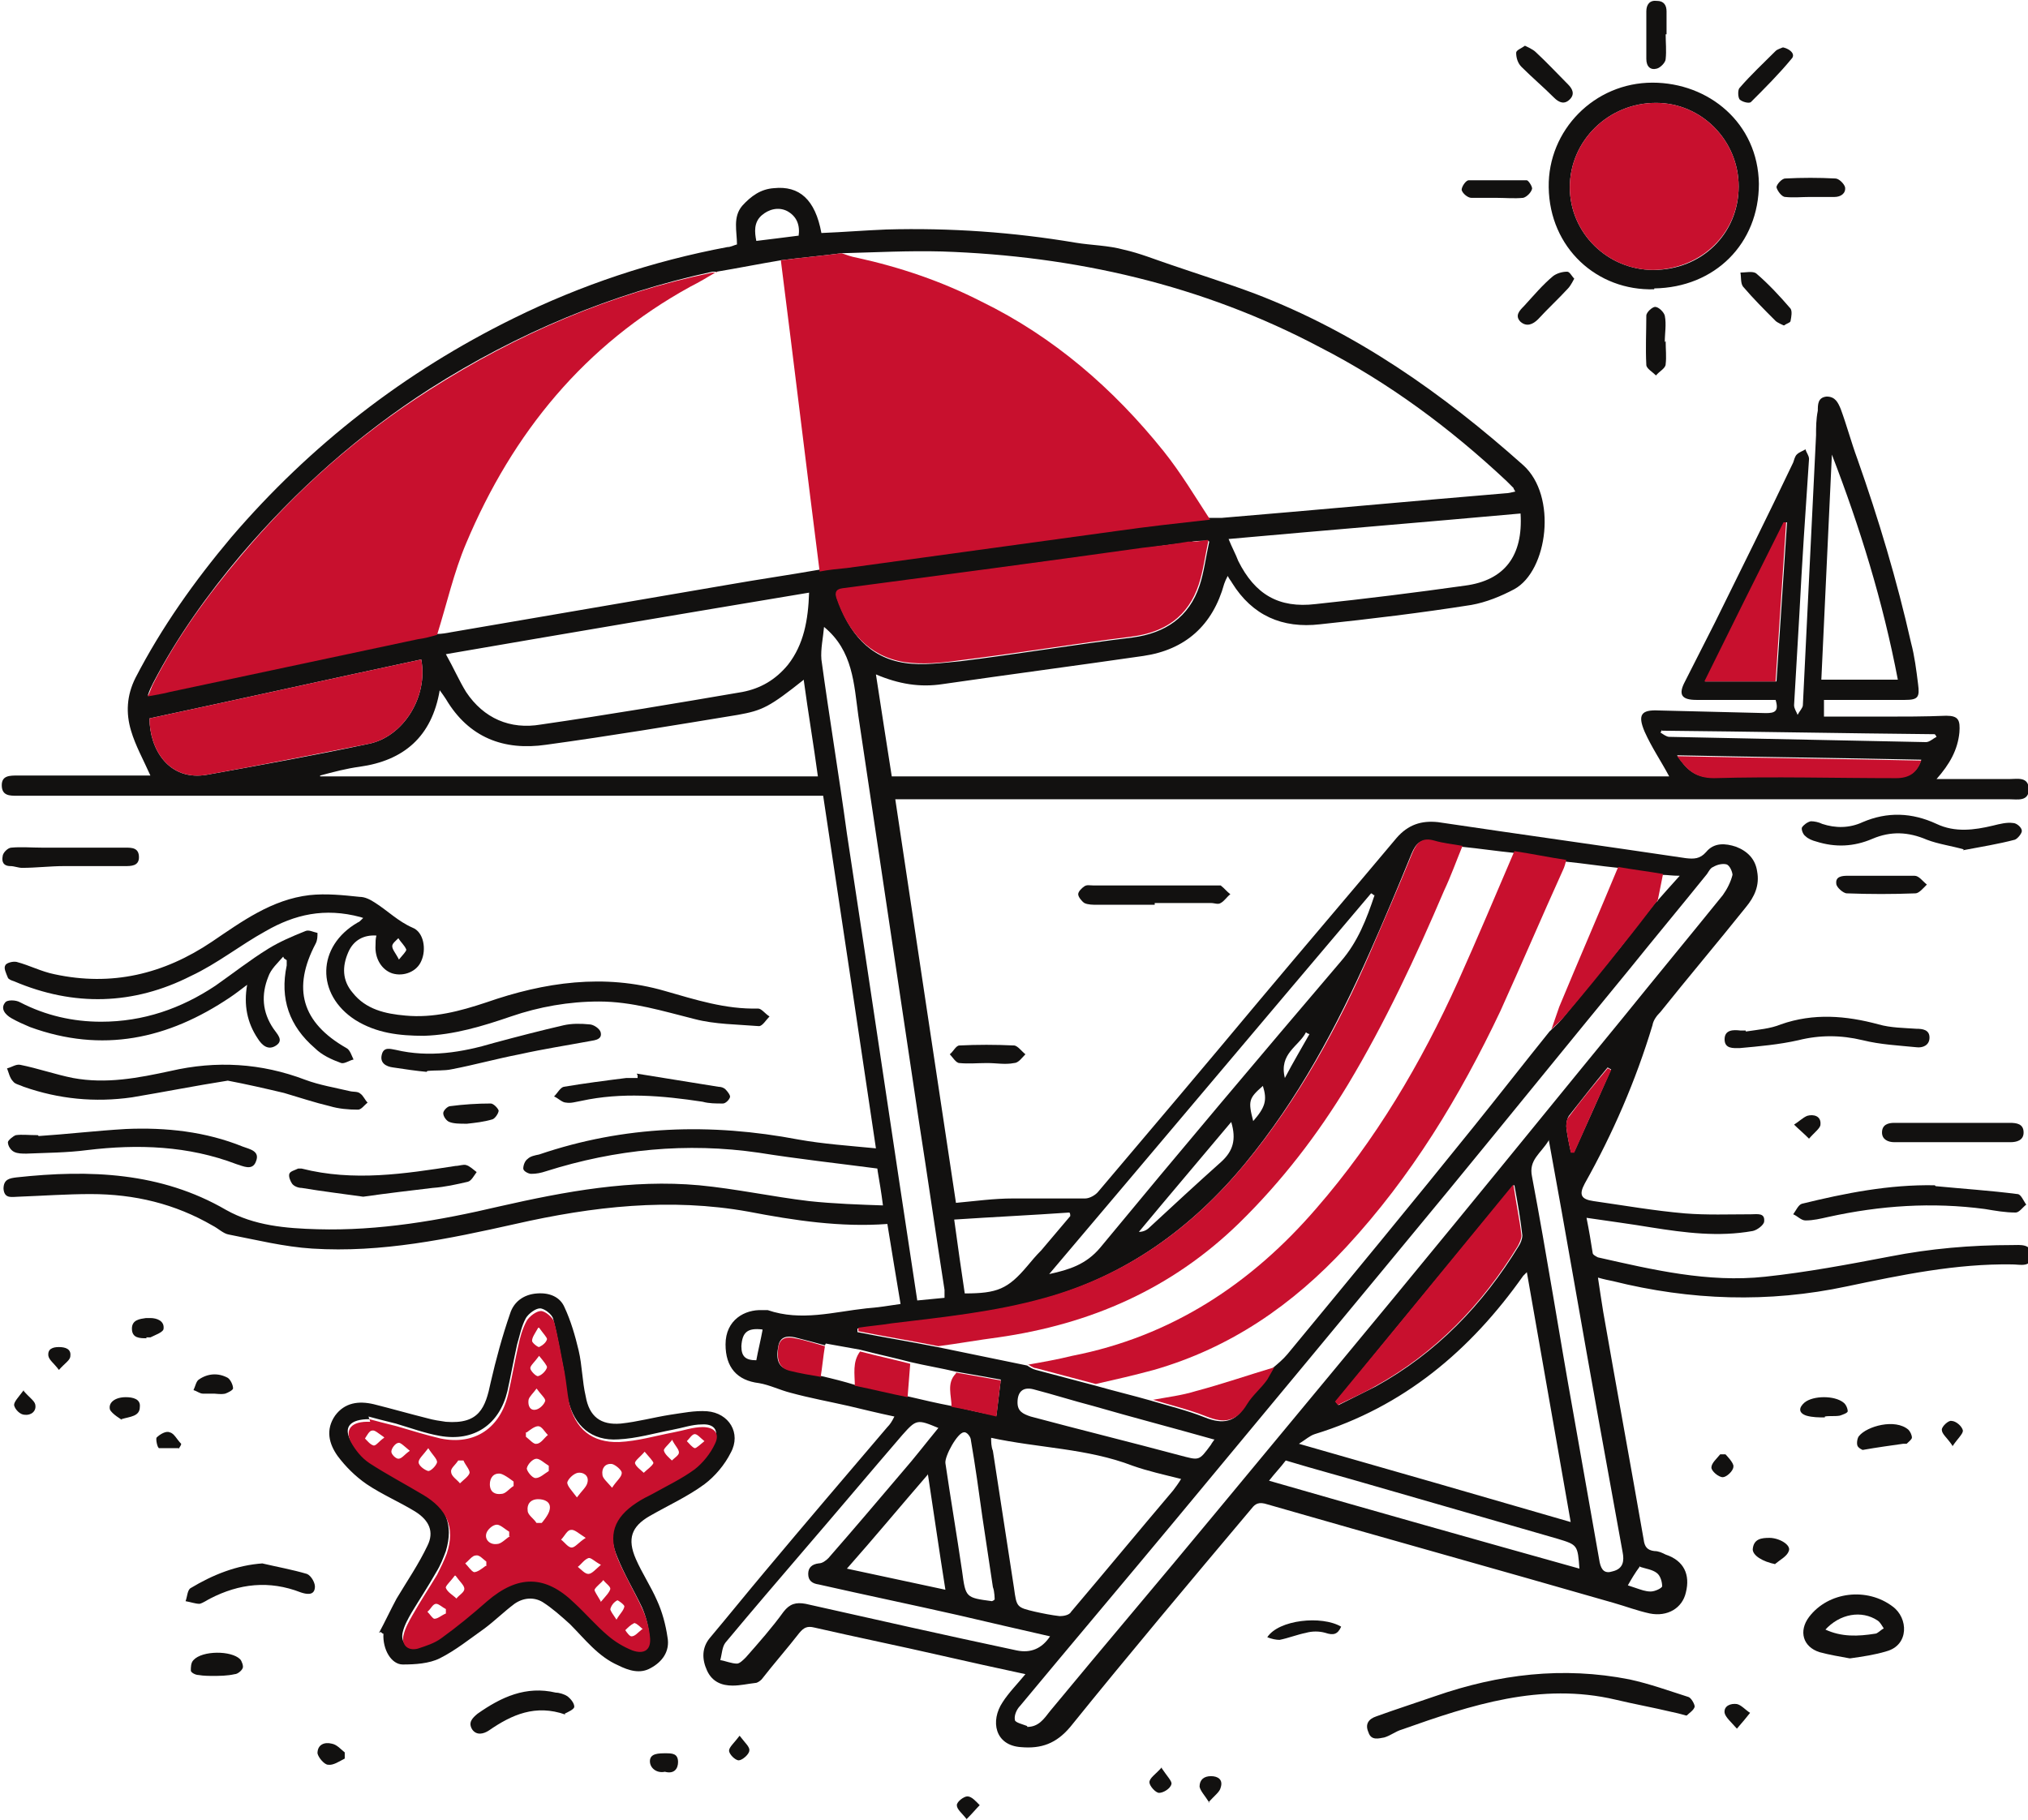 <?xml version="1.0" encoding="UTF-8"?>
<svg id="Layer_2" data-name="Layer 2" xmlns="http://www.w3.org/2000/svg" viewBox="0 0 23.06 20.7">
  <defs>
    <style>
      .cls-1 {
        fill: #121110;
      }

      .cls-1, .cls-2 {
        stroke-width: 0px;
      }

      .cls-2 {
        fill: #c8102e;
      }
    </style>
  </defs>
  <g id="Layer_4" data-name="Layer 4">
    <g>
      <path class="cls-1" d="M10.04,13.71c-.02-.16-.04-.27-.06-.39,0-.02-.01-.04,0-.03-.46-.06-.91-.11-1.35-.18-.82-.12-1.63-.04-2.42.21-.06.02-.11.03-.17.03-.03,0-.09-.03-.09-.06,0-.04.02-.09.05-.11.03-.03.08-.04.13-.05.97-.33,1.95-.36,2.95-.17.28.05.57.07.88.1-.2-1.35-.4-2.68-.6-4.01-.03,0-.07,0-.1,0-2.35,0-4.69,0-7.04,0-.66,0-1.32,0-1.98,0-.02,0-.03,0-.05,0-.08,0-.17,0-.17-.12,0-.11.09-.11.18-.11.47,0,.93,0,1.4,0,.04,0,.08,0,.11,0-.08-.18-.17-.34-.22-.51-.06-.2-.05-.4.05-.6.3-.58.67-1.1,1.09-1.6.9-1.05,1.97-1.88,3.21-2.49.77-.38,1.58-.65,2.43-.81.04,0,.07-.02.11-.03,0-.15-.05-.31.06-.44.1-.11.21-.19.36-.2.29-.03.47.13.54.51.25-.01.49-.03.74-.04.72-.02,1.44.03,2.15.15.18.03.37.03.55.08.18.04.35.11.53.17.32.11.64.21.96.33,1.15.44,2.13,1.13,3.05,1.95.39.35.28,1.2-.1,1.41-.15.08-.32.15-.49.18-.57.09-1.15.16-1.72.22-.43.05-.77-.1-1-.47-.01-.02-.03-.04-.05-.08-.02.04-.03.06-.04.09-.13.47-.44.75-.92.82-.76.11-1.52.21-2.28.32-.26.04-.5,0-.76-.11.06.4.12.77.18,1.16h8.84c-.09-.17-.2-.33-.28-.51-.08-.19-.04-.25.16-.24.41.01.82.02,1.22.03.1,0,.15-.02.11-.15-.09,0-.19,0-.29,0-.2,0-.4,0-.61,0-.17,0-.21-.06-.13-.21.11-.22.23-.45.34-.67.3-.61.6-1.21.89-1.82.01-.03.02-.07.04-.09.03-.03.07-.04.1-.06.01.04.04.07.04.11-.04.59-.08,1.18-.11,1.77-.02.34-.04.69-.06,1.03,0,.04.03.08.04.11.02-.04.06-.08.06-.11.05-1.02.1-2.05.15-3.07,0-.09,0-.18.02-.28,0-.07,0-.15.1-.16.1,0,.13.07.16.14.07.19.12.38.19.57.24.68.45,1.38.61,2.09.04.15.06.31.08.47.02.15,0,.18-.15.18-.26,0-.53,0-.79,0-.04,0-.08,0-.13,0v.19c.22,0,.44,0,.66,0,.24,0,.49,0,.73-.01.14,0,.16.05.15.19-.02.2-.11.36-.26.53.3,0,.56,0,.83,0,.09,0,.21-.03.22.11,0,.15-.13.12-.22.12-1.97,0-3.94,0-5.91,0-2.14,0-4.29,0-6.43,0h-.33c.23,1.54.46,3.06.69,4.59.22-.02.43-.05.65-.05.27,0,.55,0,.82,0,.05,0,.12-.04.15-.08.61-.72,1.22-1.44,1.82-2.16.52-.62,1.05-1.24,1.57-1.86.13-.15.28-.2.47-.18.94.14,1.88.27,2.82.41.09.01.16.01.23-.07.09-.11.22-.1.34-.06.13.05.22.14.24.28.03.16-.03.29-.13.41-.32.4-.65.79-.97,1.19-.04.04-.08.09-.09.15-.19.63-.45,1.23-.77,1.8-.07.13-.04.18.1.2.35.05.69.11,1.04.14.25.02.5.01.75.01.07,0,.16-.02.15.08,0,.04-.08.1-.13.11-.39.07-.77.02-1.15-.04-.24-.04-.47-.07-.74-.11.03.15.05.27.07.4,0,.02.04.04.06.05.62.14,1.25.29,1.9.22.47-.05.95-.14,1.42-.23.46-.09.92-.13,1.39-.13.09,0,.22-.02.22.12,0,.14-.13.1-.22.1-.64-.01-1.26.12-1.88.25-.89.19-1.78.16-2.66-.06-.05-.01-.1-.02-.17-.04.02.14.04.26.06.39.15.86.31,1.73.46,2.59.01.08.04.12.12.13.05,0,.09.02.13.04.21.07.28.23.23.43-.04.18-.21.28-.41.24-.14-.03-.27-.08-.41-.12-1.32-.38-2.65-.75-3.97-1.13-.09-.02-.12.02-.16.07-.69.82-1.38,1.64-2.05,2.47-.16.19-.33.25-.56.23-.3-.02-.35-.3-.21-.51.07-.11.17-.21.26-.32-.33-.07-.64-.14-.95-.21-.48-.11-.97-.21-1.45-.32-.08-.02-.12,0-.17.06-.14.18-.29.35-.43.53-.02.02-.05.04-.07.04-.09.01-.17.03-.26.03-.12,0-.23-.04-.29-.17-.06-.13-.06-.26.03-.37.21-.25.42-.51.63-.76.46-.55.93-1.1,1.39-1.64.03-.03.05-.06.08-.12-.19-.04-.35-.08-.52-.12-.22-.05-.44-.09-.66-.15-.12-.03-.24-.09-.36-.11-.25-.03-.38-.18-.38-.44,0-.28.22-.4.42-.39.02,0,.04,0,.06,0,.38.13.75.02,1.12-.02.13-.01.26-.03.39-.05-.05-.3-.1-.6-.15-.91.01,0,0,0,0,0-.53.04-1.06-.04-1.58-.14-.89-.16-1.77-.06-2.65.14-.76.17-1.52.33-2.31.28-.32-.02-.64-.1-.95-.16-.06-.01-.12-.07-.18-.1-.43-.25-.89-.36-1.39-.36-.27,0-.55.02-.82.03-.07,0-.16.03-.17-.09,0-.11.07-.12.15-.13.83-.09,1.64-.06,2.38.37.32.18.68.21,1.04.22.7.02,1.39-.1,2.07-.26.75-.17,1.5-.31,2.27-.24.42.04.83.13,1.25.18.28.03.57.04.87.05ZM18.84,10.25h.01s0-.01,0-.01c.08-.09.15-.17.25-.28-.09,0-.14-.01-.19-.01l-.51-.08c-.2-.02-.39-.05-.59-.07-.2-.03-.39-.07-.59-.1-.2-.02-.4-.05-.6-.07-.11-.02-.21-.04-.32-.06-.14-.04-.2.02-.25.14-.15.37-.31.75-.47,1.11-.38.86-.82,1.68-1.42,2.41-.61.74-1.36,1.28-2.29,1.54-.57.16-1.15.22-1.74.29-.13.02-.26.03-.38.05,0,.01,0,.02,0,.04.3.06.61.11.91.17.34.07.68.14,1.02.21.03.02.06.04.1.05.23.06.45.12.68.18.21.06.42.11.63.17.2.06.41.11.61.19.2.08.35.06.46-.14.06-.1.15-.19.23-.28.03-.04.05-.09.08-.14.06-.05.12-.1.17-.16.71-.86,1.42-1.72,2.12-2.59.29-.36.57-.72.86-1.08.05-.05.1-.09.14-.14.22-.27.45-.55.67-.82.13-.17.26-.34.39-.5h0ZM9.38,15.3c-.11-.03-.22-.06-.34-.09-.09-.02-.17-.01-.19.1-.03.15,0,.25.13.27.12.03.24.05.36.07.13.03.25.06.38.1.2.04.4.09.6.13.17.04.34.08.5.11.17.04.34.08.51.11.02-.15.03-.26.05-.41-.16-.03-.34-.06-.51-.09-.17-.04-.35-.07-.52-.11-.19-.05-.38-.09-.57-.14l-.39-.07ZM8.15,3.09s-.03,0-.05,0c-1.15.25-2.22.7-3.21,1.33-.81.52-1.52,1.15-2.15,1.89-.38.45-.73.94-1,1.46-.02.04-.04.08-.06.14.1-.02.17-.03.25-.05.94-.2,1.88-.4,2.82-.6.07-.02.14-.04.22-.05.05,0,.11-.01.16-.02,1.05-.18,2.1-.36,3.15-.54.34-.06.69-.11,1.03-.17.1-.01.21-.02.31-.04,1.02-.14,2.04-.28,3.06-.42.36-.05.72-.09,1.07-.13.05,0,.09,0,.14,0,1.08-.09,2.15-.19,3.23-.28.03,0,.07-.01.11-.02-.01-.02-.02-.03-.02-.04-.03-.03-.05-.05-.08-.08-.64-.6-1.34-1.12-2.12-1.52-1.34-.71-2.79-1.04-4.3-1.09-.38-.01-.76.01-1.14.02-.23.03-.46.05-.69.08-.24.04-.49.09-.73.13ZM11.68,19.64c.13,0,.19-.09.26-.18.62-.75,1.25-1.49,1.87-2.24.91-1.1,1.82-2.19,2.72-3.29.64-.78,1.28-1.57,1.92-2.35.38-.47.76-.93,1.14-1.4.05-.07.09-.15.11-.23,0-.03-.03-.11-.07-.12-.04-.01-.1,0-.15.03-.03.01-.05.05-.07.08-.29.36-.59.72-.88,1.08-.69.84-1.37,1.68-2.06,2.52-1.03,1.25-2.06,2.49-3.09,3.73-.59.71-1.19,1.42-1.78,2.13-.04.04-.07.11-.06.16,0,.03.09.05.14.07ZM13.74,6.15c-.1,0-.16,0-.22.02-.18.02-.35.04-.52.07-1.14.15-2.27.31-3.41.46-.07,0-.1.04-.07.11.13.38.36.67.77.73.2.03.42,0,.63-.02.65-.08,1.3-.19,1.96-.27.37-.05.64-.23.76-.59.05-.15.07-.32.11-.5ZM9.2,6.74c-1.38.23-2.74.46-4.13.7.09.16.15.3.23.43.2.3.5.43.85.37.76-.11,1.53-.24,2.29-.37.21-.04.38-.14.52-.31.18-.23.23-.51.24-.82ZM17.37,14.46s-.04.04-.05.05c-.6.85-1.36,1.49-2.37,1.8-.06.02-.1.06-.18.11,1.05.3,2.06.59,3.09.89-.17-.96-.33-1.89-.5-2.85ZM9.14,7.73c-.39.31-.47.35-.75.4-.73.12-1.45.24-2.18.34-.48.07-.88-.08-1.14-.52-.02-.03-.04-.06-.07-.1-.09.53-.41.8-.91.87-.15.02-.3.06-.45.1,0,0,0,0,0,.01h5.66c-.05-.37-.11-.72-.16-1.09ZM11.27,16.34c0,.06,0,.11.02.16.08.52.16,1.04.24,1.56.03.22.03.22.24.27.09.02.19.04.28.05.04,0,.11-.01.13-.05.39-.46.77-.92,1.16-1.38.03-.04.06-.08.09-.13-.2-.05-.38-.09-.55-.15-.52-.2-1.07-.2-1.62-.32ZM10.74,14.76s0-.06,0-.09c-.1-.64-.19-1.27-.29-1.91-.23-1.54-.46-3.08-.69-4.62-.05-.36-.06-.74-.39-1.01-.01.12-.04.25-.03.37.09.66.2,1.32.29,1.98.27,1.77.53,3.54.8,5.31.1-.01.2-.02.31-.03ZM17.29,5.84c-1.11.1-2.21.19-3.32.29.04.1.08.17.11.25.19.38.46.54.88.49.57-.06,1.13-.13,1.7-.21.45-.06.66-.34.63-.82ZM1.7,8.17c0,.35.22.72.66.64.61-.11,1.22-.22,1.83-.35.4-.08.68-.54.6-.96-1.03.22-2.06.45-3.09.67ZM10.67,16.24c-.24-.1-.25-.1-.41.08-.37.43-.74.87-1.11,1.3-.3.35-.6.7-.9,1.06-.04.05-.04.13-.06.2.06.01.13.04.19.04.03,0,.07-.04.1-.07.15-.17.3-.34.43-.52.07-.09.14-.11.25-.09.8.18,1.6.36,2.4.53q.24.05.38-.16c-.35-.08-.7-.16-1.04-.24-.53-.12-1.06-.23-1.59-.35-.07-.01-.12-.04-.12-.12,0-.07.04-.11.12-.12.04,0,.08-.03.11-.06.28-.32.56-.65.84-.98.14-.16.27-.33.41-.5ZM17.61,12.97c-.09.15-.23.22-.19.41.17.9.31,1.8.47,2.69.1.57.2,1.13.3,1.7.02.09.06.13.15.1.12-.03.13-.12.11-.22-.09-.5-.18-.99-.27-1.49-.19-1.05-.37-2.11-.57-3.2ZM15.62,10.18s-.02-.02-.03-.02c-1.22,1.44-2.44,2.89-3.66,4.33.23-.05.42-.11.58-.3.9-1.09,1.82-2.18,2.74-3.26.19-.22.29-.48.38-.75ZM21.58,7.73c-.17-.89-.43-1.73-.75-2.56-.04.85-.08,1.7-.12,2.56h.87ZM17.21,13.48c-.69.84-1.36,1.65-2.02,2.46,0,.01.02.03.03.04.14-.07.28-.14.42-.21.69-.38,1.22-.93,1.63-1.6.02-.03.04-.08.04-.12-.02-.18-.05-.35-.09-.57ZM17.96,17.85c-.02-.28-.02-.28-.25-.35-.69-.2-1.39-.4-2.08-.6-.34-.1-.68-.19-1.01-.29-.06.08-.12.14-.19.23,1.18.34,2.35.67,3.53,1ZM10.97,14.71c.37,0,.49-.05.71-.31.05-.06.1-.12.16-.18.11-.13.22-.26.33-.39,0-.01,0-.03-.01-.04-.43.03-.86.05-1.31.08.04.3.08.57.12.84ZM20.31,5.94s-.02,0-.02,0c-.3.6-.6,1.2-.9,1.81h.81c.04-.61.08-1.21.12-1.81ZM10.55,16.77c-.32.37-.61.72-.92,1.07.38.08.74.16,1.12.24-.07-.44-.13-.86-.2-1.32ZM13.8,16.37c-.46-.13-.92-.25-1.37-.38-.23-.06-.45-.13-.68-.19-.12-.03-.18.03-.18.15,0,.1.06.13.15.16.56.15,1.13.29,1.69.44.23.06.22.07.36-.12.01-.02.02-.03.04-.06ZM21.85,8.64c-.93-.02-1.85-.03-2.78-.05.1.15.2.26.42.25.69-.02,1.38-.01,2.07,0,.16,0,.24-.06.29-.21ZM11.31,18.19s0-.09-.02-.14c-.04-.27-.08-.53-.12-.8-.04-.29-.08-.58-.13-.87,0-.04-.05-.1-.08-.09-.07,0-.22.27-.21.35.06.41.13.82.19,1.23.04.3.04.3.34.34,0,0,0,0,.02-.01ZM18.9,8.3s-.01.02-.02.03c.03.02.07.05.1.05.97.02,1.95.04,2.92.06.04,0,.08-.04.12-.06,0,0-.01-.02-.02-.03-1.03-.01-2.07-.03-3.1-.04ZM14,12.76c-.36.43-.71.84-1.05,1.25.05,0,.09-.02.12-.05.27-.25.54-.5.82-.75.13-.12.17-.25.11-.45ZM17.86,13.1s.02,0,.04,0c.14-.31.28-.62.42-.94-.01,0-.02-.01-.04-.02-.15.18-.29.36-.44.55-.02.03-.03.08-.03.12.01.1.03.19.05.28ZM9.08,2.69c.02-.13-.02-.23-.13-.29-.1-.05-.21-.02-.29.05-.09.08-.08.19-.06.29.17-.02.32-.04.48-.06ZM18.65,17.81c-.06.08-.1.15-.14.22.03.01.06.02.09.03.06.02.11.04.17.04.05,0,.13-.04.13-.06,0-.05-.02-.12-.06-.15-.05-.04-.13-.05-.19-.07ZM8.67,15.12c-.17-.02-.23.03-.24.19,0,.12.05.16.17.16.02-.11.05-.23.07-.34ZM14.61,12.26c.1-.19.19-.34.28-.5-.01,0-.03-.01-.04-.02-.08.16-.31.24-.24.52ZM14.25,12.75c.14-.16.16-.24.11-.4-.16.14-.17.17-.11.4Z"/>
      <path class="cls-1" d="M4.31,18.57c.07-.13.13-.26.2-.39.12-.2.25-.39.35-.6.08-.16.02-.29-.14-.39-.18-.11-.37-.19-.55-.31-.13-.09-.24-.2-.33-.32-.1-.14-.14-.3-.03-.46.11-.15.27-.17.44-.13.2.05.41.11.61.16.07.02.14.03.21.04.38.03.45-.16.51-.45.06-.26.13-.52.22-.78.04-.13.15-.22.31-.23.14-.01.26.04.31.16.07.15.12.32.16.49.04.17.04.35.08.52.04.23.17.33.4.31.19-.02.37-.07.56-.1.14-.02.28-.05.42-.04.25.02.39.25.27.47-.07.14-.18.27-.3.36-.19.14-.41.24-.62.36-.21.12-.26.26-.16.49.07.16.17.31.24.47.06.13.1.28.12.42.03.16-.06.28-.19.35-.12.07-.25.03-.37-.03-.23-.1-.38-.3-.55-.47-.1-.09-.2-.18-.31-.25-.1-.06-.22-.05-.32.02-.12.09-.22.19-.34.28-.17.12-.33.25-.51.34-.12.06-.28.07-.42.07-.13,0-.23-.17-.22-.35-.01,0-.02-.01-.03-.02ZM4.2,16.14c-.22,0-.29.09-.22.23.05.09.12.19.21.24.19.13.4.24.61.36.27.15.36.37.27.67-.03.08-.06.16-.11.24-.09.16-.19.31-.28.46-.04.07-.08.14-.1.22-.03.12.05.19.16.16.1-.02.2-.06.27-.12.18-.13.35-.27.52-.42.35-.3.66-.3.99.02.13.12.24.26.38.37.08.07.18.13.28.17.14.05.22,0,.2-.16-.01-.1-.04-.21-.08-.3-.09-.19-.2-.37-.28-.57-.12-.28-.04-.48.21-.65.06-.04.12-.06.18-.1.16-.09.33-.17.48-.28.1-.07.18-.18.23-.29.06-.12,0-.2-.14-.19-.11,0-.22.04-.33.06-.21.04-.41.1-.62.11-.3.02-.5-.15-.57-.45-.03-.11-.03-.22-.05-.34-.04-.19-.07-.39-.12-.58-.01-.05-.1-.12-.15-.12-.05,0-.13.06-.16.11-.05.09-.07.2-.1.3-.04.18-.07.35-.11.53-.09.38-.38.58-.77.51-.17-.03-.33-.09-.5-.14-.12-.03-.24-.06-.31-.08Z"/>
      <path class="cls-1" d="M4.1,10.43c-.41-.11-.75-.03-1.08.16-.29.16-.55.37-.85.51-.65.33-1.33.35-2.01.06-.03-.01-.06-.02-.07-.04-.02-.05-.05-.11-.03-.14.01-.03.09-.05.13-.04.15.04.28.11.43.14.65.14,1.24,0,1.79-.37.34-.23.68-.48,1.11-.53.19-.02.38,0,.57.02.06,0,.12.03.18.07.14.09.26.21.42.28.13.05.16.25.1.38-.05.12-.2.18-.33.14-.12-.04-.2-.17-.19-.32,0-.04,0-.07.01-.11-.14-.01-.26.05-.32.19-.07.16-.07.32.05.46.15.19.37.24.6.26.32.03.62-.05.92-.15.66-.23,1.34-.33,2.03-.13.35.1.69.21,1.06.2.04,0,.08.06.13.09-.04.04-.08.11-.12.11-.25-.02-.5-.02-.73-.08-.36-.09-.71-.2-1.09-.2-.34,0-.68.06-1,.17-.32.11-.65.21-.99.22-.28,0-.54-.03-.78-.18-.45-.29-.44-.84.03-1.11.01,0,.03-.02.06-.05ZM4.53,10.92c.05-.06.09-.1.09-.12-.02-.05-.06-.08-.09-.13-.03.03-.07.06-.07.09,0,.04.04.08.08.16Z"/>
      <path class="cls-1" d="M18.81,3.29c-.65.02-1.19-.47-1.2-1.16-.01-.65.52-1.19,1.18-1.19.64,0,1.2.46,1.21,1.15,0,.68-.5,1.18-1.19,1.19ZM17.85,2.13c0,.52.43.94.95.94.55,0,.97-.41.97-.95,0-.52-.42-.95-.94-.95-.54,0-.98.43-.98.96Z"/>
      <path class="cls-1" d="M3.22,10.88c-.06.07-.14.14-.17.23-.08.2-.07.4.06.59.04.06.12.13.03.19-.09.06-.16,0-.21-.08-.12-.18-.16-.38-.12-.61-.08.06-.13.1-.19.14-.71.48-1.46.64-2.28.34-.07-.03-.14-.06-.21-.1-.07-.04-.13-.11-.07-.18.02-.03.12-.03.17,0,.29.15.6.22.92.22.48,0,.91-.15,1.3-.41.2-.14.39-.29.6-.42.13-.08.27-.14.42-.2.04-.02.09.01.14.02,0,.04,0,.08-.02.12-.27.51-.16.9.35,1.19.04.02.06.09.08.13-.05.01-.1.05-.14.04-.11-.04-.22-.09-.3-.17-.29-.25-.4-.56-.32-.94,0-.02,0-.04,0-.06l-.03-.02Z"/>
      <path class="cls-1" d="M2.59,12.29c-.38.06-.73.13-1.09.19-.42.06-.83.02-1.23-.12-.04-.02-.1-.03-.12-.06-.04-.04-.05-.1-.07-.15.05-.01.1-.05.15-.04.2.04.4.11.6.15.38.07.74,0,1.11-.08.52-.12,1.03-.09,1.53.1.16.06.34.09.51.13.04.01.09,0,.12.03.03.02.05.07.08.1-.04.03-.07.08-.11.08-.11,0-.22-.01-.32-.04-.17-.04-.35-.1-.52-.15-.21-.05-.43-.1-.64-.14Z"/>
      <path class="cls-1" d="M19.17,19.51c-.07-.02-.11-.03-.16-.04-.21-.05-.43-.09-.64-.14-.85-.2-1.64.06-2.43.34-.07.02-.13.07-.2.09-.06.01-.15.04-.18-.06-.04-.09,0-.15.09-.18.22-.08.44-.15.67-.23.72-.25,1.45-.34,2.21-.19.23.05.45.13.67.2.03.01.07.08.07.11-.01.04-.06.07-.09.1Z"/>
      <path class="cls-1" d="M.44,12.92c.31-.02.65-.06.99-.08.46-.02.91.03,1.33.2.08.03.2.05.15.17-.04.11-.15.05-.22.03-.55-.21-1.12-.23-1.7-.16-.23.03-.46.03-.69.04-.05,0-.1,0-.14-.02-.04-.02-.07-.07-.07-.11,0-.02.06-.07.09-.08.07-.01.14,0,.25,0Z"/>
      <path class="cls-1" d="M22.33,9.66c-.14-.04-.29-.06-.42-.11-.21-.09-.41-.1-.62-.01-.21.09-.42.1-.64.03-.04-.01-.09-.03-.12-.06-.03-.02-.05-.08-.04-.1.02-.03.06-.06.1-.07.04,0,.09.01.13.03.15.05.31.05.46-.02.28-.12.56-.11.84.02.21.1.43.07.64.02.08-.02.16-.04.23-.03.04,0,.1.05.1.09,0,.03-.05.09-.08.1-.19.05-.38.08-.59.12Z"/>
      <path class="cls-1" d="M22.01,13.49c.31.03.62.05.93.09.04,0,.07.08.1.12-.04.03-.08.09-.12.09-.12,0-.23-.02-.35-.04-.6-.08-1.19-.04-1.78.09-.09.02-.17.04-.26.04-.05,0-.09-.05-.14-.07.03-.04.06-.11.1-.12.49-.12.99-.22,1.51-.21Z"/>
      <path class="cls-1" d="M19.86,11.73c.13-.02.27-.03.39-.08.37-.13.74-.1,1.11,0,.14.04.29.04.43.05.07,0,.15.01.15.1,0,.09-.08.12-.15.11-.2-.02-.41-.03-.61-.08-.25-.06-.49-.06-.73,0-.22.05-.45.07-.67.09-.07,0-.17.01-.17-.1,0-.11.1-.11.18-.1.02,0,.04,0,.06,0,0,0,0,0,0,.01Z"/>
      <path class="cls-1" d="M4.85,12.19c-.11-.01-.25-.03-.38-.05-.08-.01-.15-.05-.13-.14.02-.1.1-.07.16-.06.38.09.75.03,1.12-.08.26-.07.53-.14.79-.2.09-.02.19-.02.29-.01.05,0,.12.05.13.09.02.08-.06.09-.12.1-.27.05-.53.09-.8.15-.26.05-.51.12-.77.17-.09.02-.18.01-.28.02Z"/>
      <path class="cls-1" d="M21.03,18.86c-.11-.02-.23-.04-.34-.07-.19-.06-.24-.24-.12-.4.22-.29.66-.34.95-.12.18.13.19.44-.07.51-.13.04-.27.06-.41.08ZM20.75,18.53c.19.09.38.08.57.05.03,0,.06-.04.1-.06-.02-.03-.04-.07-.07-.09-.18-.12-.43-.08-.6.11Z"/>
      <path class="cls-1" d="M4.13,13.61c-.21-.03-.46-.06-.7-.1-.04,0-.09-.02-.11-.05-.02-.03-.04-.08-.03-.11.01-.03.06-.04.1-.06,0,0,.02,0,.04,0,.59.15,1.17.06,1.75-.03.04,0,.09-.02.12-.01.04.01.08.05.12.08-.03.04-.06.1-.1.11-.13.03-.26.06-.4.07-.25.03-.51.06-.79.1Z"/>
      <path class="cls-1" d="M7.24,12.21c.31.05.62.1.93.15.03,0,.06.01.08.03.02.02.06.07.05.09-.01.03-.05.07-.08.07-.08,0-.16,0-.23-.02-.46-.07-.92-.11-1.38-.01-.06.01-.12.03-.17.02-.05,0-.09-.05-.14-.07.04-.04.07-.1.11-.11.24-.04.47-.07.71-.1.04,0,.08,0,.13,0,0-.01,0-.02,0-.03Z"/>
      <path class="cls-1" d="M13.13,10.29c-.22,0-.44,0-.65,0-.05,0-.11,0-.15-.02-.03-.02-.07-.07-.07-.1,0-.03.04-.07.07-.09.03-.02.06-.01.1-.01.46,0,.92,0,1.38,0,.03,0,.06,0,.07,0,.04.03.07.07.11.1-.04.03-.07.08-.11.1-.03.02-.07,0-.11,0-.21,0-.43,0-.64,0,0,0,0,0,0,0Z"/>
      <path class="cls-1" d="M22.21,12.77c.21,0,.43,0,.64,0,.08,0,.16.01.16.11,0,.09-.08.11-.15.11-.44,0-.88,0-1.32,0-.07,0-.14-.03-.14-.11,0-.09.07-.11.14-.11.22,0,.44,0,.67,0h0Z"/>
      <path class="cls-1" d="M.82,9.64c.2,0,.4,0,.6,0,.08,0,.16,0,.16.11,0,.1-.09.1-.16.1-.23,0-.46,0-.69,0-.16,0-.32.02-.48.02-.04,0-.09-.02-.13-.02-.09,0-.1-.06-.09-.11,0-.04.06-.1.1-.1.11-.01.23,0,.34,0,.12,0,.23,0,.35,0,0,0,0,0,0,0Z"/>
      <path class="cls-1" d="M2.98,17.78c.17.04.34.07.51.12.05.02.1.11.09.16-.01.09-.1.07-.16.05-.36-.14-.7-.1-1.03.07-.04.02-.08.05-.12.06-.05,0-.1-.02-.16-.03.02-.05.02-.13.06-.15.25-.15.52-.26.82-.28Z"/>
      <path class="cls-1" d="M6.43,19.5c-.34-.12-.61,0-.87.18-.06.04-.14.06-.19-.01-.05-.08,0-.13.06-.18.27-.19.55-.32.89-.24.04,0,.1.02.13.04.04.03.08.08.08.12,0,.03-.07.06-.11.08Z"/>
      <path class="cls-1" d="M11.22,12.09c-.1,0-.21.01-.31,0-.04,0-.08-.07-.11-.1.04-.03.07-.1.11-.1.2-.01.41-.01.62,0,.04,0,.09.07.13.1-.04.04-.08.1-.13.1-.1.02-.2,0-.3,0,0,0,0,0,0,0Z"/>
      <path class="cls-1" d="M21.38,9.96c.13,0,.26,0,.39,0,.05,0,.09.06.14.1-.04.04-.09.1-.13.1-.26.01-.52.01-.78,0-.04,0-.12-.07-.12-.11-.01-.08.06-.09.13-.09.13,0,.25,0,.38,0h0Z"/>
      <path class="cls-1" d="M18.94,3.88c0,.09.01.18,0,.26,0,.05-.07.08-.11.13-.04-.04-.11-.08-.11-.12-.01-.19,0-.38,0-.56,0-.04.07-.1.1-.1.04,0,.1.06.11.1.02.1,0,.2,0,.3,0,0,0,0,0,0Z"/>
      <path class="cls-1" d="M17.34.52s.09.04.12.07c.13.12.25.25.37.37.05.05.08.11.02.17-.06.06-.12.04-.18-.02-.12-.12-.25-.23-.37-.35-.04-.04-.06-.1-.06-.16,0-.03.06-.05.1-.08Z"/>
      <path class="cls-1" d="M17.01,2.25c-.09,0-.19,0-.28,0-.04,0-.1-.05-.11-.09,0-.04.05-.11.08-.11.22,0,.44,0,.66,0,.02,0,.07.08.06.1-.01.04-.06.09-.1.1-.1.01-.21,0-.31,0Z"/>
      <path class="cls-1" d="M20.28,3.7s-.07-.03-.09-.05c-.13-.13-.25-.25-.37-.39-.03-.04-.02-.11-.03-.16.06,0,.14-.02.18.01.14.12.27.26.39.4.02.03.01.09,0,.14,0,.02-.05.03-.07.05Z"/>
      <path class="cls-1" d="M20.28.54c.08.02.14.08.09.13-.14.17-.3.33-.46.49-.02.02-.1,0-.13-.03-.02-.03-.02-.11,0-.13.13-.15.27-.28.41-.42.02-.02.06-.03.08-.04Z"/>
      <path class="cls-1" d="M20.58,2.24c-.09,0-.19.01-.28,0-.04,0-.09-.07-.1-.11,0-.03.06-.1.1-.1.19-.01.38-.01.57,0,.04,0,.1.06.11.1.01.07-.05.11-.12.11-.09,0-.18,0-.28,0h0Z"/>
      <path class="cls-1" d="M18.94.39c0,.09.01.19,0,.28,0,.04-.06.1-.1.11-.07.02-.12-.02-.12-.11,0-.18,0-.36,0-.54,0-.08.04-.13.12-.12.08,0,.11.05.11.12,0,.09,0,.18,0,.26,0,0,0,0,0,0Z"/>
      <path class="cls-1" d="M17.9,3.17s-.04.08-.07.11c-.11.12-.23.23-.34.35-.06.06-.13.09-.2.03-.07-.07-.01-.13.04-.18.11-.12.21-.24.33-.34.04-.03.1-.05.16-.05.03,0,.05.05.09.09Z"/>
      <path class="cls-1" d="M5.3,12.78c-.07,0-.14,0-.19-.02-.03-.01-.07-.06-.07-.1,0-.03.05-.08.08-.08.15-.02.31-.03.46-.03.03,0,.08.05.09.08,0,.03-.04.09-.07.1-.1.03-.2.04-.29.05Z"/>
      <path class="cls-1" d="M2.4,19.06s-.09,0-.14-.01c-.04,0-.09-.03-.09-.05,0-.04,0-.09.03-.12.1-.11.43-.11.53-.01.02.02.04.08.03.1-.01.03-.06.07-.09.07-.09.02-.17.02-.27.02Z"/>
      <path class="cls-1" d="M21.18,16.49s-.05-.02-.06-.05c-.01-.03,0-.09.02-.11.09-.11.41-.2.56-.07.02.02.04.06.04.09,0,.02-.04.05-.06.07,0,0-.02,0-.04,0-.14.02-.29.04-.46.07Z"/>
      <path class="cls-1" d="M20.75,16.12c-.07,0-.14,0-.21-.02-.09-.03-.09-.09-.02-.15.1-.08.34-.08.44,0,.03.02.05.07.05.1,0,.02-.06.04-.09.05-.06.01-.12,0-.17.01,0,0,0,0,0,0Z"/>
      <path class="cls-1" d="M14.41,18.62c.13-.2.62-.25.84-.12-.04.09-.09.1-.18.07-.07-.02-.15-.02-.22,0-.1.02-.2.06-.3.08-.04,0-.09-.01-.14-.03Z"/>
      <path class="cls-1" d="M20.19,17.79c-.15-.03-.26-.1-.26-.17.01-.12.1-.13.19-.13.11,0,.25.08.22.15-.02.06-.1.1-.16.15Z"/>
      <path class="cls-1" d="M2.45,15.85c-.07,0-.1,0-.14,0-.04,0-.07-.03-.11-.04.02-.04.03-.1.06-.12.1-.07.22-.08.33-.02.03.02.06.08.06.12,0,.02-.06.05-.09.06-.05.01-.1,0-.12,0Z"/>
      <path class="cls-1" d="M1.67,15.22c-.08,0-.17,0-.17-.11,0-.1.09-.11.16-.12.02,0,.03,0,.05,0,.07,0,.16.03.15.12,0,.04-.09.07-.15.1-.01,0-.03,0-.05,0Z"/>
      <path class="cls-1" d="M20.57,12.95c-.07-.07-.12-.11-.17-.16.05-.03.1-.08.15-.1.07-.02.16,0,.15.1,0,.04-.07.09-.13.16Z"/>
      <path class="cls-1" d="M1.39,16.15s-.12-.07-.14-.12c-.02-.08.06-.14.18-.14.08,0,.17.02.16.11,0,.11-.11.11-.21.14Z"/>
      <path class="cls-1" d="M7.56,20.15c-.09.02-.17-.04-.17-.12,0-.09.1-.09.18-.09.07,0,.14,0,.14.1,0,.07-.04.14-.15.11Z"/>
      <path class="cls-1" d="M3.92,20c-.06.03-.13.08-.19.07-.04,0-.11-.08-.12-.13,0-.1.08-.13.16-.11.06.01.1.06.15.1,0,.02,0,.04,0,.07Z"/>
      <path class="cls-1" d="M19.75,19.66c-.07-.08-.13-.13-.14-.18-.01-.08.07-.11.14-.1.05.01.1.07.15.1-.04.05-.08.1-.15.18Z"/>
      <path class="cls-1" d="M19.62,16.54s.1.1.09.14c0,.05-.08.12-.12.12-.05,0-.13-.07-.13-.11,0-.05.06-.1.1-.15.02,0,.04,0,.06,0Z"/>
      <path class="cls-1" d="M2.04,16.47c-.08,0-.15,0-.23,0-.02,0-.04-.1-.03-.12.04-.04.11-.08.15-.06.05.01.08.08.13.13,0,.02-.02.04-.03.06Z"/>
      <path class="cls-1" d="M13.75,20.5c-.05-.08-.1-.13-.11-.18,0-.08.05-.12.13-.12.08,0,.14.04.11.13-.01.05-.07.09-.14.17Z"/>
      <path class="cls-1" d="M11,20.7c-.06-.08-.12-.12-.12-.17,0-.04.08-.1.12-.1.05,0,.1.06.14.1-.04.04-.08.09-.15.16Z"/>
      <path class="cls-1" d="M13.21,20.11c.06.09.12.15.11.18-.01.05-.09.1-.14.1-.04,0-.11-.08-.11-.12,0-.05.07-.09.14-.17Z"/>
      <path class="cls-1" d="M22.2,16.44c-.06-.09-.12-.13-.12-.18,0-.04.08-.11.11-.1.05,0,.12.06.13.11,0,.04-.06.09-.12.18Z"/>
      <path class="cls-1" d="M.27,15.82c.06.07.12.11.13.15.02.08-.05.13-.12.12-.05,0-.11-.06-.12-.11,0-.04.05-.09.11-.17Z"/>
      <path class="cls-1" d="M.67,15.58c-.06-.08-.11-.11-.12-.16-.01-.08.05-.1.12-.1.07,0,.14.02.13.1,0,.05-.06.08-.13.16Z"/>
      <path class="cls-1" d="M8.41,19.74c.06.08.12.13.11.17,0,.04-.08.11-.12.11-.04,0-.11-.07-.11-.11,0-.04.06-.09.12-.17Z"/>
      <path class="cls-2" d="M8.88,2.96c.23-.03.46-.05.69-.08.06.02.11.04.17.05.5.11.97.27,1.42.5.82.4,1.5.99,2.07,1.7.2.25.36.52.53.78-.36.04-.72.08-1.07.13-1.02.14-2.04.28-3.06.42-.1.01-.21.02-.31.04-.15-1.18-.29-2.35-.44-3.53Z"/>
      <path class="cls-2" d="M8.15,3.09c-.1.06-.2.12-.3.17-1.2.66-2.02,1.66-2.55,2.92-.14.33-.22.69-.33,1.04-.07.02-.14.04-.22.05-.94.2-1.88.4-2.82.6-.07.02-.15.03-.25.05.03-.06.04-.1.06-.14.27-.53.62-1.01,1-1.46.62-.74,1.33-1.37,2.15-1.89.99-.63,2.05-1.09,3.21-1.33.02,0,.03,0,.05,0Z"/>
      <path class="cls-2" d="M11.69,15.52c.17-.03.34-.06.5-.1,1.13-.22,2.04-.82,2.78-1.68.67-.77,1.19-1.65,1.61-2.58.22-.49.43-.99.64-1.48.2.03.39.07.59.1-.01.04-.02.08-.04.12-.24.53-.47,1.07-.71,1.6-.46.97-1.01,1.88-1.75,2.68-.61.66-1.32,1.15-2.19,1.4-.22.06-.44.11-.66.16-.23-.06-.45-.12-.68-.18-.03,0-.07-.03-.1-.05Z"/>
      <path class="cls-2" d="M13.74,6.15c-.04.19-.06.35-.11.5-.12.36-.38.54-.76.59-.65.08-1.3.19-1.96.27-.21.03-.42.05-.63.02-.41-.07-.64-.35-.77-.73-.02-.07,0-.1.07-.11,1.14-.15,2.27-.3,3.41-.46.17-.02.35-.04.52-.07.06,0,.12,0,.22-.02Z"/>
      <path class="cls-2" d="M16.63,9.62c-.07.17-.13.34-.21.51-.32.75-.67,1.5-1.09,2.2-.35.58-.76,1.11-1.24,1.58-.77.75-1.69,1.15-2.74,1.3-.23.03-.45.07-.68.1-.3-.06-.61-.11-.91-.17,0-.01,0-.02,0-.04.13-.02.26-.03.38-.05.58-.07,1.17-.13,1.74-.29.94-.26,1.68-.8,2.29-1.54.6-.73,1.05-1.55,1.42-2.41.16-.37.32-.74.47-1.11.05-.12.11-.18.25-.14.1.03.21.04.32.06Z"/>
      <path class="cls-2" d="M1.7,8.17c1.03-.22,2.06-.45,3.09-.67.08.42-.2.88-.6.96-.61.12-1.22.24-1.83.35-.44.08-.66-.29-.66-.64Z"/>
      <path class="cls-2" d="M17.21,13.48c.03.21.07.39.09.57,0,.04-.02.08-.04.12-.41.67-.94,1.22-1.63,1.6-.14.08-.28.14-.42.21,0-.01-.02-.03-.03-.04.67-.81,1.33-1.62,2.02-2.46Z"/>
      <path class="cls-2" d="M20.31,5.94c-.04.6-.08,1.2-.12,1.81h-.81c.3-.61.6-1.21.9-1.81,0,0,.02,0,.02,0Z"/>
      <path class="cls-2" d="M17.64,11.71c.03-.09.06-.17.09-.26.22-.53.45-1.06.67-1.59.17.03.34.05.51.08-.02.1-.04.2-.06.3h0s-.01.01-.01.01,0,0,0,0c0,0,0,0,0,0-.13.17-.26.34-.39.5-.22.28-.44.55-.67.82-.04.05-.1.09-.14.14Z"/>
      <path class="cls-2" d="M21.85,8.64c-.05.15-.14.21-.29.21-.69,0-1.38-.02-2.07,0-.22,0-.31-.1-.42-.25.93.02,1.85.03,2.78.05Z"/>
      <path class="cls-2" d="M13.11,15.92c.16-.03.33-.05.49-.1.3-.08.59-.18.89-.27-.03.05-.05.09-.08.14-.07.1-.17.18-.23.28-.12.2-.26.22-.46.14-.2-.08-.41-.13-.61-.19Z"/>
      <path class="cls-2" d="M9.78,15.37c.19.05.38.09.57.14-.01.13-.02.25-.03.38-.2-.04-.4-.09-.6-.13,0-.13-.03-.27.06-.39Z"/>
      <path class="cls-2" d="M10.87,15.61c.17.03.35.06.51.09-.02.14-.03.26-.05.41-.17-.04-.34-.08-.51-.11,0-.13-.06-.27.05-.38Z"/>
      <path class="cls-2" d="M9.34,15.66c-.12-.02-.24-.04-.36-.07-.12-.03-.15-.12-.13-.27.02-.11.1-.12.19-.1.11.02.23.06.34.09-.02.12-.03.24-.05.36Z"/>
      <path class="cls-2" d="M17.86,13.1c-.02-.09-.04-.19-.05-.28,0-.04,0-.09.03-.12.14-.19.29-.37.44-.55.01,0,.02.01.04.02-.14.31-.28.62-.42.94-.01,0-.02,0-.04,0Z"/>
      <path class="cls-2" d="M4.2,16.14c.07.02.19.05.31.08.17.05.33.1.5.14.39.08.68-.12.77-.51.04-.18.07-.35.11-.53.02-.1.05-.21.1-.3.03-.05.11-.11.16-.11.05,0,.13.07.15.12.05.19.08.38.12.58.02.11.03.23.05.34.07.3.26.46.57.45.21-.01.41-.07.62-.11.11-.02.22-.06.33-.06.13,0,.2.07.14.19-.05.11-.14.22-.23.29-.15.11-.32.19-.48.28-.06.03-.12.06-.18.1-.26.17-.33.37-.21.65.08.19.19.37.28.57.04.09.07.2.08.3.02.15-.06.21-.2.16-.1-.04-.2-.1-.28-.17-.13-.11-.25-.25-.38-.37-.33-.32-.64-.32-.99-.02-.17.15-.34.29-.52.42-.08.06-.18.09-.27.12-.12.03-.19-.05-.16-.16.02-.08.06-.15.1-.22.09-.16.19-.31.28-.46.04-.08.08-.16.11-.24.1-.3,0-.51-.27-.67-.2-.12-.41-.23-.61-.36-.09-.06-.16-.15-.21-.24-.07-.14,0-.24.22-.23ZM6.1,17.32h.06s.08-.09.09-.15c.02-.09-.06-.12-.13-.12-.09,0-.13.06-.12.13,0,.05.07.09.1.14ZM5.84,16.91v-.06s-.1-.08-.15-.09c-.08-.01-.12.05-.12.12,0,.09.06.12.13.11.05,0,.09-.06.14-.09ZM5.79,17.47s0-.04,0-.05c-.05-.03-.1-.08-.14-.08-.05,0-.11.06-.12.1-.02.07.04.13.12.12.05,0,.1-.06.15-.09ZM6.56,17.03c.06-.08.11-.12.12-.17.02-.08-.05-.12-.11-.11-.05.01-.11.07-.12.11,0,.04.05.09.11.17ZM6.24,16.73s0-.04,0-.06c-.05-.03-.1-.08-.14-.08-.04,0-.1.06-.11.11,0,.03.06.11.1.11.05,0,.1-.05.15-.08ZM6.96,16.92c.05-.08.11-.12.11-.17,0-.03-.07-.09-.11-.1-.08-.01-.12.05-.11.12,0,.04.05.08.11.15ZM5.27,16.61s-.04,0-.06,0c-.03.05-.09.09-.08.13,0,.05.07.09.1.13.04-.04.1-.08.11-.12,0-.04-.05-.09-.07-.14ZM5.98,16.29s0,.03,0,.05c.04.03.09.09.12.08.05,0,.09-.07.13-.1-.04-.04-.07-.1-.11-.1-.04,0-.09.04-.13.07ZM5.17,17.92c-.05.07-.11.12-.1.14.02.05.08.08.12.12.03-.04.09-.07.09-.11,0-.04-.05-.08-.1-.15ZM6.66,17.49c-.08-.05-.13-.1-.17-.09-.04,0-.07.07-.11.11.04.03.08.09.12.09.04,0,.08-.06.16-.11ZM7.33,16.51c-.05.06-.11.1-.11.13.01.04.07.08.1.11.04-.04.09-.07.11-.11,0-.02-.05-.07-.1-.13ZM4.87,16.47c-.06.08-.11.12-.11.16,0,.04.07.09.11.1.03,0,.09-.06.1-.1,0-.04-.05-.08-.1-.16ZM6.11,15.78c-.05.07-.09.1-.1.14-.01.07.02.13.09.11.04-.01.09-.06.1-.1,0-.03-.05-.07-.1-.14ZM5.53,17.81s0-.03,0-.05c-.04-.03-.08-.08-.12-.07-.04,0-.08.06-.12.09.03.03.07.09.1.1.04,0,.09-.04.13-.07ZM6.83,18.22c.06-.07.1-.11.11-.15,0-.03-.05-.06-.08-.1-.03.04-.08.07-.1.11,0,.02.03.06.07.13ZM6.84,17.8c-.08-.04-.12-.09-.15-.08-.05.02-.08.07-.12.1.04.03.08.08.12.08.04,0,.08-.05.15-.11ZM6.13,15.42c-.05.07-.1.11-.1.14,0,.03.07.1.09.09.04-.01.09-.06.1-.1,0-.02-.04-.07-.09-.13ZM6.12,15.1c-.04.07-.07.11-.07.15,0,.02.06.07.08.07.04-.02.08-.05.09-.09,0-.02-.04-.06-.09-.13ZM5.07,18.35s0-.03,0-.05c-.04-.02-.08-.06-.11-.06-.04,0-.06.06-.1.09.03.03.06.08.08.08.04,0,.08-.04.13-.06ZM7.64,16.38c-.05.06-.1.1-.09.12.01.04.06.08.09.11.03-.03.08-.06.08-.09,0-.04-.04-.07-.08-.15ZM4.36,16.34c-.06-.04-.1-.08-.13-.07-.03,0-.06.06-.08.09.03.03.06.07.1.08.03,0,.06-.05.12-.09ZM7.01,18.42c.04-.07.08-.1.09-.15,0-.02-.07-.07-.08-.07-.04.02-.07.06-.08.1,0,.02.03.06.07.12ZM4.66,16.5c-.06-.05-.11-.1-.13-.09-.03,0-.08.06-.08.1,0,.03.05.08.08.08.04,0,.07-.05.13-.09ZM8.01,16.39c-.05-.04-.08-.08-.11-.08-.03,0-.06.05-.09.08.03.03.06.07.09.08.02,0,.06-.04.11-.08ZM7.31,18.53s-.08-.08-.1-.07c-.04.02-.07.05-.1.08.02.03.05.07.07.07.04,0,.07-.04.12-.08Z"/>
      <path class="cls-2" d="M17.85,2.13c0-.53.44-.96.98-.96.52,0,.94.43.94.95,0,.53-.42.94-.97.95-.52,0-.95-.42-.95-.94Z"/>
    </g>
  </g>
</svg>